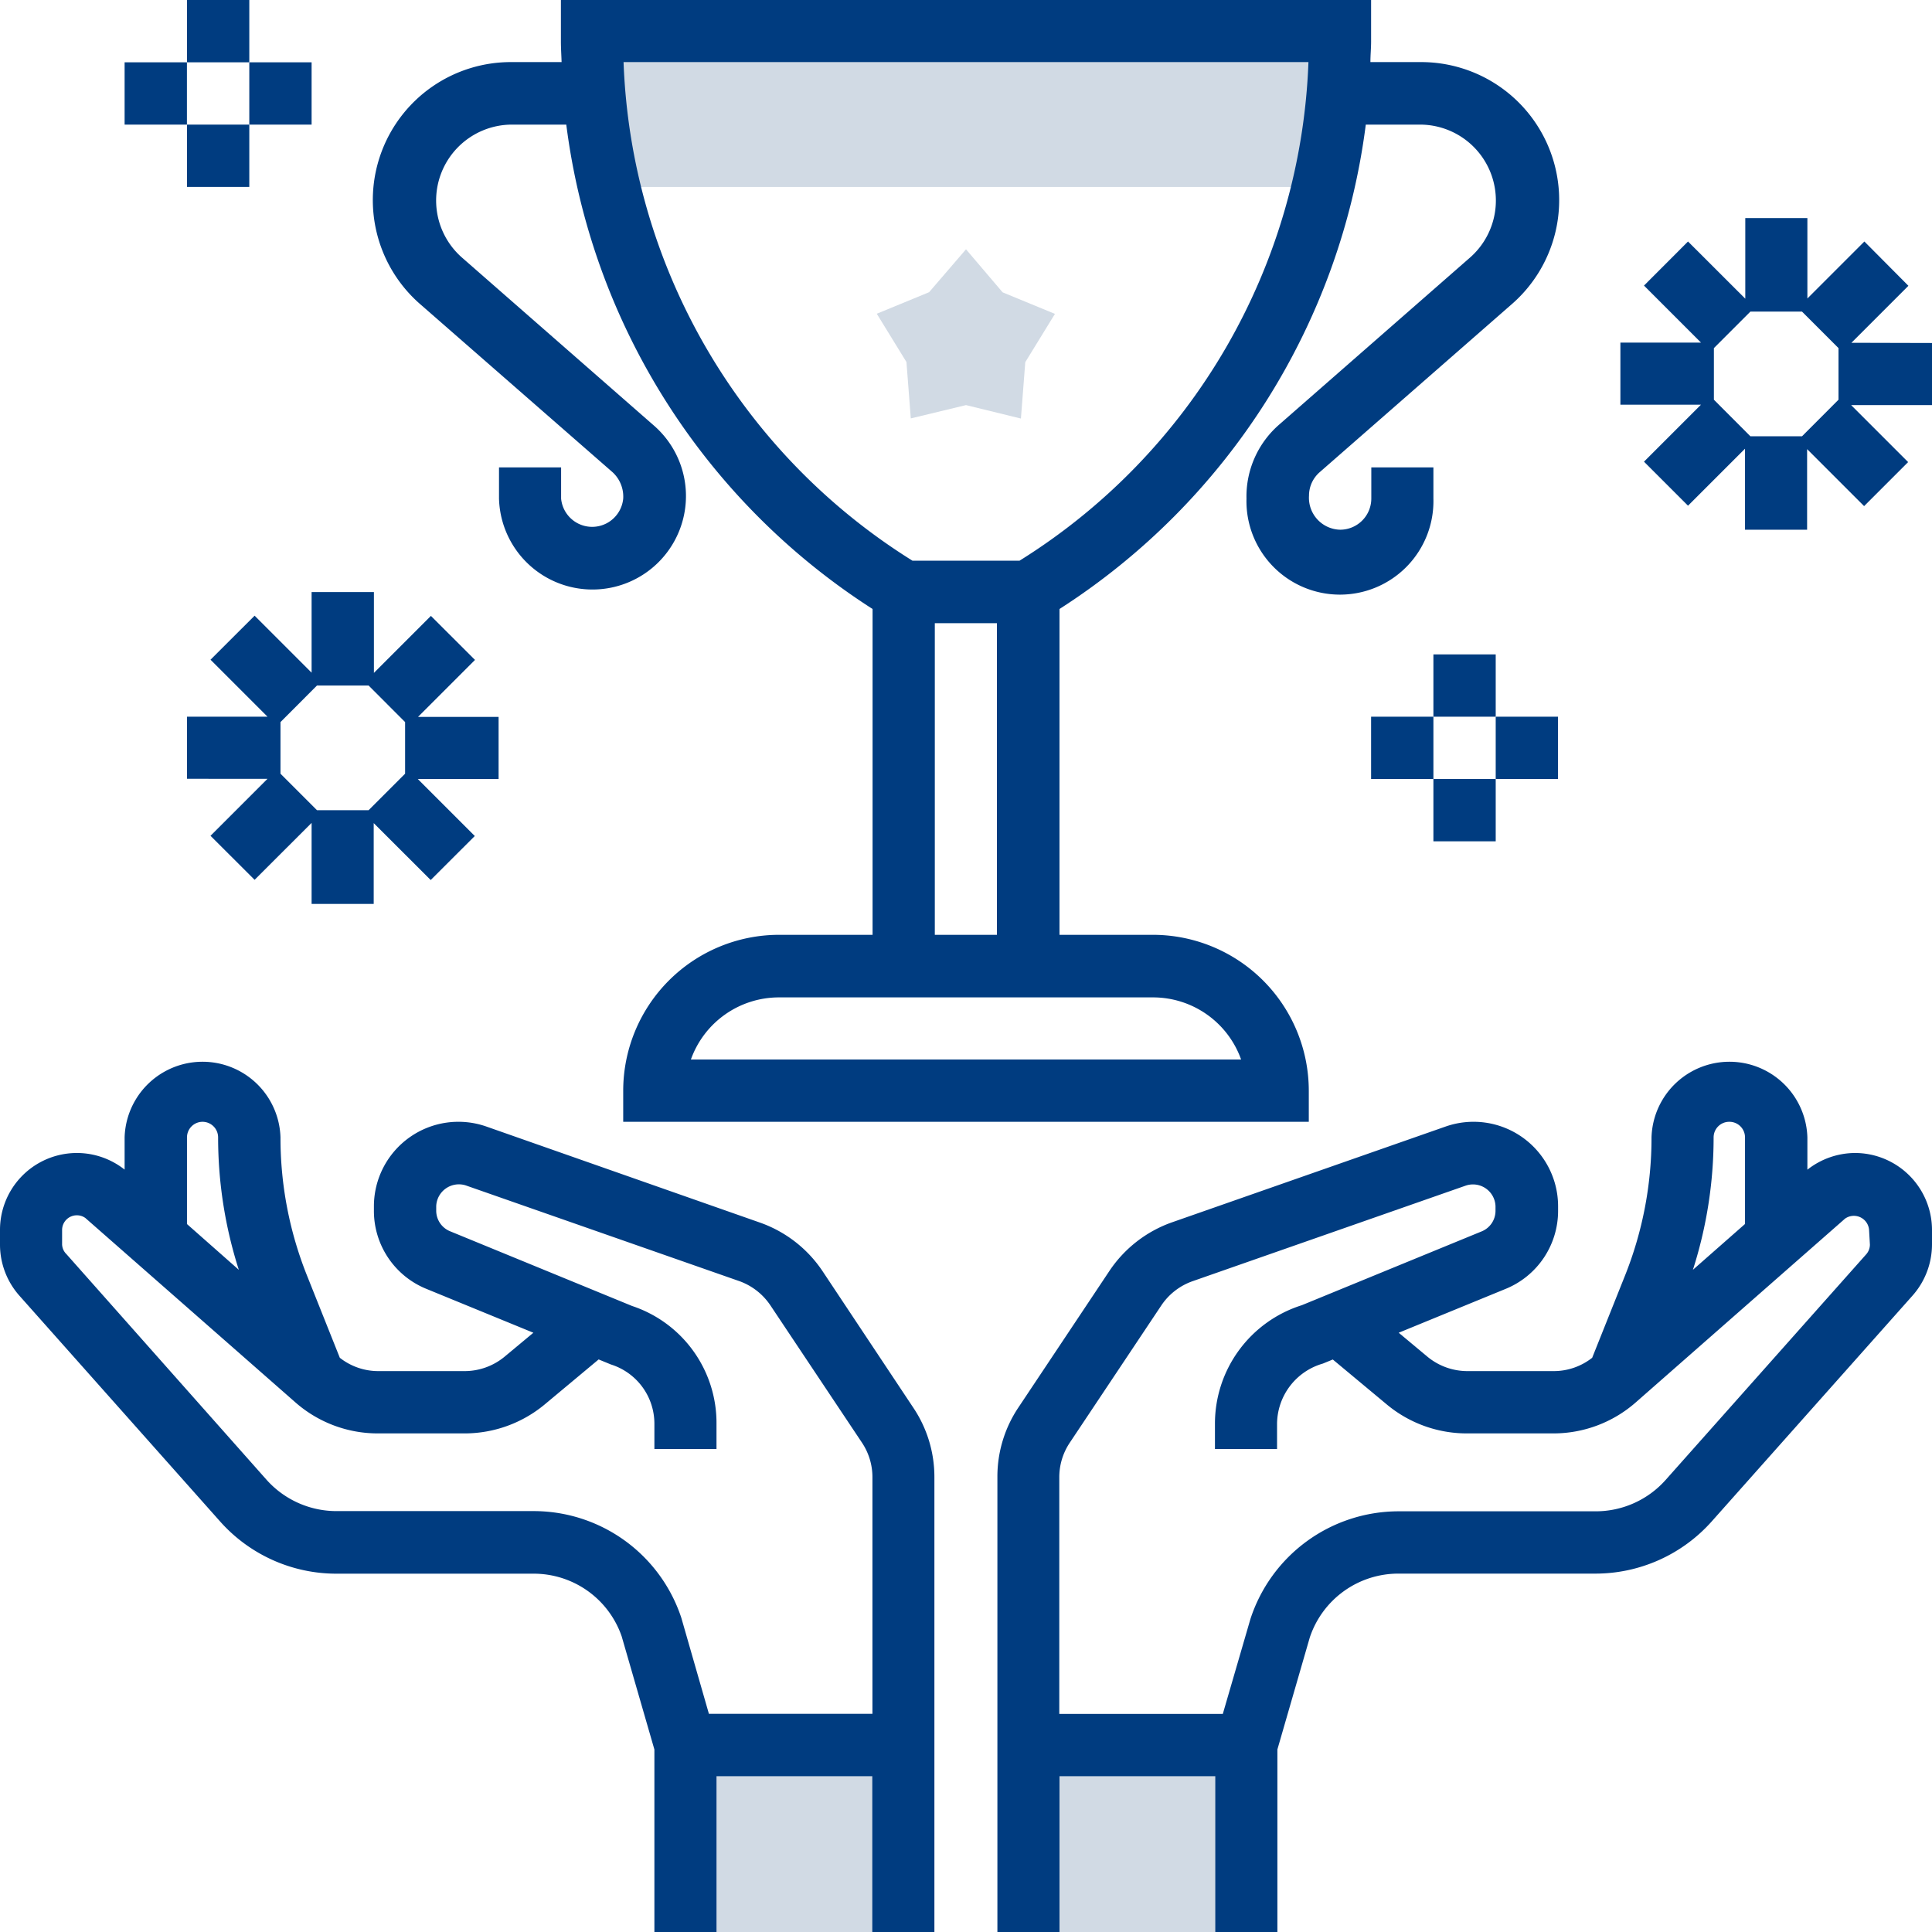 <?xml version="1.0"?>
<svg xmlns="http://www.w3.org/2000/svg" id="Ebene_1" data-name="Ebene 1" viewBox="0 0 28 28" width="80" height="80"><defs><style>.cls-1{fill:#d1dae4;}.cls-2{fill:#003c80;}</style></defs><rect class="cls-1" x="14.903" y="25.29" width="3.161" height="2.71"/><rect class="cls-1" x="9.935" y="25.29" width="3.161" height="2.71"/><path class="cls-1" d="M8.581.452V.6A9.281,9.281,0,0,0,8.827,2.71H19.173A9.281,9.281,0,0,0,19.419.6V.452Zm0,0"/><path class="cls-1" d="M14,3.613l.531.624.758.312-.43.7-.063.817L14,5.871l-.8.193-.063-.817-.43-.7.758-.312Zm0,0"/><path class="cls-2" d="M26.883,16.71a1.123,1.123,0,0,0-.689.242v-.468a1.13,1.13,0,0,0-2.259,0,5.383,5.383,0,0,1-.387,2.01l-.473,1.184a.9.9,0,0,1-.553.193H21.265a.909.909,0,0,1-.578-.209l-.416-.347,1.551-.636a1.221,1.221,0,0,0,.759-1.132v-.065a1.225,1.225,0,0,0-1.628-1.156l-3.965,1.388a1.819,1.819,0,0,0-.906.7l-1.327,1.991a1.8,1.8,0,0,0-.3,1V28h.9V25.742h2.258V28h.9V25.354l.469-1.621a1.352,1.352,0,0,1,1.285-.927h2.855a2.258,2.258,0,0,0,1.687-.758l2.907-3.269A1.12,1.12,0,0,0,28,18.037v-.211a1.117,1.117,0,0,0-1.117-1.116Zm-1.818-.452a.226.226,0,0,1,.225.226v1.255l-.755.664a6.292,6.292,0,0,0,.3-1.919.226.226,0,0,1,.226-.226ZM27.1,18.037a.213.213,0,0,1-.054.142l-2.906,3.269a1.356,1.356,0,0,1-1.012.455H20.27a2.26,2.26,0,0,0-2.148,1.561l-.4,1.375h-2.37V21.41a.9.9,0,0,1,.151-.5l1.328-1.991a.906.906,0,0,1,.453-.351l3.964-1.387a.327.327,0,0,1,.426.3v.065a.322.322,0,0,1-.2.3l-2.607,1.07a1.8,1.8,0,0,0-1.259,1.722V21h.9v-.365a.916.916,0,0,1,.664-.873l.144-.059.783.652a1.811,1.811,0,0,0,1.157.419h1.257a1.808,1.808,0,0,0,1.192-.448l3.034-2.664a.221.221,0,0,1,.349.164Zm0,0"/><path class="cls-2" d="M11.918,18.418a1.817,1.817,0,0,0-.906-.7L7.047,16.326a1.225,1.225,0,0,0-1.628,1.156v.065a1.219,1.219,0,0,0,.76,1.132l1.551.636-.417.347a.909.909,0,0,1-.578.209H5.478a.9.9,0,0,1-.553-.193l-.473-1.185a5.374,5.374,0,0,1-.387-2.009,1.13,1.13,0,0,0-2.259,0v.467A1.114,1.114,0,0,0,0,17.826v.212a1.115,1.115,0,0,0,.282.741l2.906,3.269a2.255,2.255,0,0,0,1.687.759H7.73a1.348,1.348,0,0,1,1.28.909l.474,1.639V28h.9V25.742h2.258V28h.9V21.41a1.8,1.8,0,0,0-.3-1Zm-8.983-2.16a.226.226,0,0,1,.226.226,6.292,6.292,0,0,0,.3,1.919L2.71,17.74V16.484a.226.226,0,0,1,.225-.226ZM7.73,21.9H4.875a1.359,1.359,0,0,1-1.012-.454l-2.9-3.27A.207.207,0,0,1,.9,18.037v-.211a.213.213,0,0,1,.214-.213.206.206,0,0,1,.124.04l3.045,2.673a1.808,1.808,0,0,0,1.192.448H6.735a1.816,1.816,0,0,0,1.157-.418l.784-.654.178.073a.9.9,0,0,1,.63.86V21h.9v-.365a1.786,1.786,0,0,0-1.224-1.708L6.522,17.844a.322.322,0,0,1-.2-.3v-.065a.329.329,0,0,1,.426-.3l3.964,1.387a.913.913,0,0,1,.453.352l1.328,1.991a.9.9,0,0,1,.151.5v3.429h-2.37l-.4-1.392A2.254,2.254,0,0,0,7.73,21.9Zm0,0"/><path class="cls-2" d="M8.878,6.844a.48.48,0,0,1,.154.382.452.452,0,0,1-.9,0V6.774h-.9v.452A1.355,1.355,0,1,0,9.473,6.164L6.7,3.737a1.1,1.1,0,0,1,.725-1.931h.782a9.81,9.81,0,0,0,4.439,7.02v4.722H11.29a2.261,2.261,0,0,0-2.258,2.258v.452h9.936v-.452a2.261,2.261,0,0,0-2.258-2.258H15.355V8.826a9.813,9.813,0,0,0,4.439-7.02h.782A1.1,1.1,0,0,1,21.3,3.737L18.527,6.164a1.38,1.38,0,0,0-.462,1.062,1.355,1.355,0,1,0,2.709,0V6.774h-.9v.452a.452.452,0,0,1-.452.451.463.463,0,0,1-.451-.493.452.452,0,0,1,.154-.34L21.9,4.417A2,2,0,0,0,20.576.9h-.715c0-.1.01-.2.01-.3V0H8.129V.6c0,.1.007.2.01.3H7.424A2,2,0,0,0,6.1,4.417Zm9.109,8.511H10.013a1.355,1.355,0,0,1,1.277-.9h5.42a1.355,1.355,0,0,1,1.277.9Zm-4.439-1.807V9.032h.9v4.516ZM18.963.9a8.9,8.9,0,0,1-4.187,7.226H13.224A8.9,8.9,0,0,1,9.037.9Zm0,0"/><path class="cls-2" d="M4.516,8.581V9.749L3.69,8.923l-.639.638.826.826H2.71v.9H3.877l-.826.826.639.638.826-.825V13.1h.9V11.929l.826.825.639-.638-.826-.826H7.226v-.9H6.058l.826-.826-.639-.638-.826.826V8.581Zm.826,1.354.529.53v.748l-.529.529H4.594l-.529-.529v-.748l.529-.53Zm0,0"/><path class="cls-2" d="M26.832,4.968l.826-.826L27.02,3.5l-.826.826V3.161h-.9V4.329L24.464,3.5l-.638.639.826.826H23.484v.9h1.168l-.826.826.638.638.826-.826V7.677h.9V6.509l.826.826.638-.638-.826-.826H28v-.9Zm-.187.077v.748l-.529.53h-.748l-.529-.53V5.045l.529-.529h.748Zm0,0"/><rect class="cls-2" x="20.774" y="9.484" width="0.903" height="0.903"/><rect class="cls-2" x="19.871" y="10.387" width="0.903" height="0.903"/><rect class="cls-2" x="20.774" y="11.29" width="0.903" height="0.903"/><rect class="cls-2" x="21.677" y="10.387" width="0.903" height="0.903"/><rect class="cls-2" x="2.71" width="0.903" height="0.903"/><rect class="cls-2" x="1.806" y="0.903" width="0.903" height="0.903"/><rect class="cls-2" x="2.71" y="1.806" width="0.903" height="0.903"/><rect class="cls-2" x="3.613" y="0.903" width="0.903" height="0.903"/></svg>
